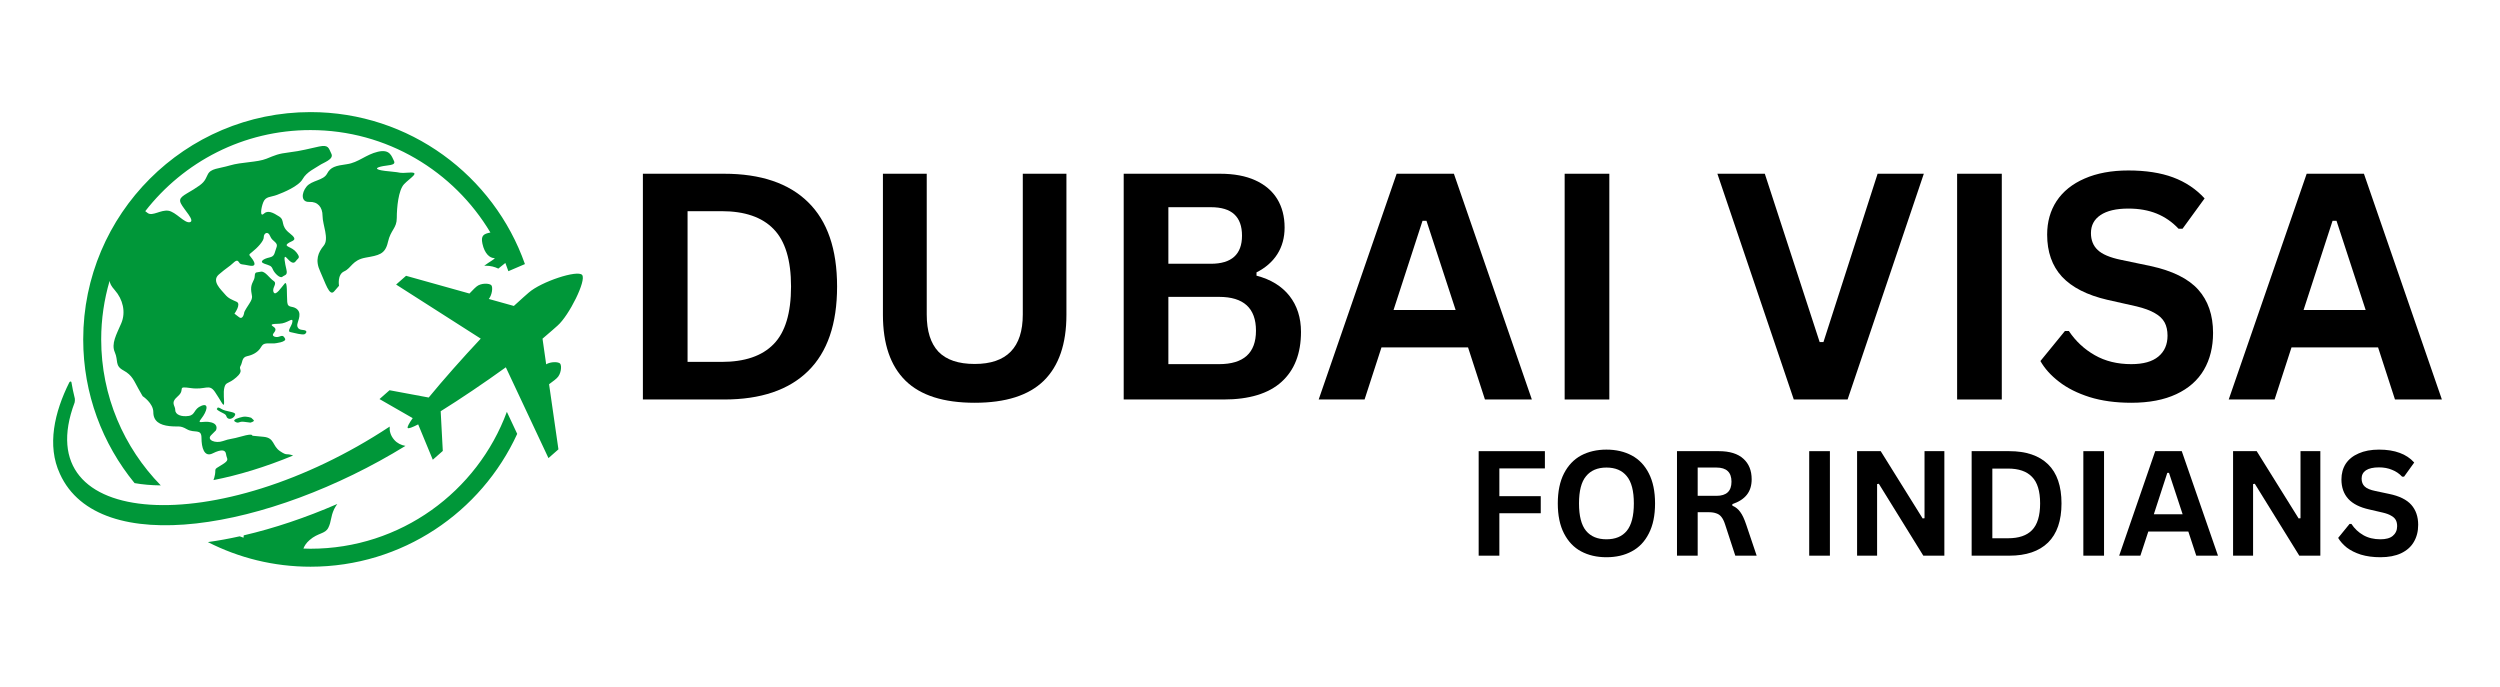 <svg xmlns="http://www.w3.org/2000/svg" xmlns:xlink="http://www.w3.org/1999/xlink" width="302" zoomAndPan="magnify" viewBox="0 0 226.5 62.25" height="83" preserveAspectRatio="xMidYMid meet" version="1.0"><defs><g/><clipPath id="66cb5a5007"><path d="M 4 10.156 L 53 10.156 L 53 51.656 L 4 51.656 Z M 4 10.156 " clip-rule="nonzero"/></clipPath></defs><g fill="#000000" fill-opacity="1"><g transform="translate(55.59, 36.194)"><g><path d="M 10.016 -20.453 C 13.336 -20.453 15.875 -19.594 17.625 -17.875 C 19.375 -16.164 20.25 -13.617 20.25 -10.234 C 20.25 -6.848 19.375 -4.297 17.625 -2.578 C 15.875 -0.859 13.336 0 10.016 0 L 2.656 0 L 2.656 -20.453 Z M 9.781 -3.406 C 11.883 -3.406 13.457 -3.941 14.5 -5.016 C 15.551 -6.086 16.078 -7.828 16.078 -10.234 C 16.078 -12.629 15.551 -14.363 14.5 -15.438 C 13.457 -16.52 11.883 -17.062 9.781 -17.062 L 6.703 -17.062 L 6.703 -3.406 Z M 9.781 -3.406 "/></g></g><g transform="translate(77.462, 36.194)"><g><path d="M 10.844 0.297 C 8.031 0.297 5.941 -0.367 4.578 -1.703 C 3.211 -3.047 2.531 -5.035 2.531 -7.672 L 2.531 -20.453 L 6.5 -20.453 L 6.5 -7.703 C 6.5 -6.203 6.852 -5.078 7.562 -4.328 C 8.281 -3.586 9.375 -3.219 10.844 -3.219 C 13.75 -3.219 15.203 -4.711 15.203 -7.703 L 15.203 -20.453 L 19.156 -20.453 L 19.156 -7.672 C 19.156 -5.035 18.473 -3.047 17.109 -1.703 C 15.742 -0.367 13.656 0.297 10.844 0.297 Z M 10.844 0.297 "/></g></g><g transform="translate(99.151, 36.194)"><g><path d="M 2.656 0 L 2.656 -20.453 L 11.391 -20.453 C 12.648 -20.453 13.711 -20.254 14.578 -19.859 C 15.453 -19.461 16.113 -18.898 16.562 -18.172 C 17.008 -17.441 17.234 -16.578 17.234 -15.578 C 17.234 -14.672 17.016 -13.867 16.578 -13.172 C 16.141 -12.484 15.508 -11.93 14.688 -11.516 L 14.688 -11.219 C 15.977 -10.883 16.973 -10.273 17.672 -9.391 C 18.367 -8.504 18.719 -7.414 18.719 -6.125 C 18.719 -4.164 18.129 -2.656 16.953 -1.594 C 15.773 -0.531 14.023 0 11.703 0 Z M 10.547 -12.297 C 12.43 -12.297 13.375 -13.145 13.375 -14.844 C 13.375 -15.707 13.141 -16.352 12.672 -16.781 C 12.211 -17.207 11.504 -17.422 10.547 -17.422 L 6.703 -17.422 L 6.703 -12.297 Z M 11.297 -3.203 C 13.523 -3.203 14.641 -4.211 14.641 -6.234 C 14.641 -8.273 13.523 -9.297 11.297 -9.297 L 6.703 -9.297 L 6.703 -3.203 Z M 11.297 -3.203 "/></g></g><g transform="translate(119.161, 36.194)"><g><path d="M 19.625 0 L 15.375 0 L 13.844 -4.719 L 6 -4.719 L 4.469 0 L 0.312 0 L 7.375 -20.453 L 12.562 -20.453 Z M 9.719 -16.188 L 7.094 -8.109 L 12.719 -8.109 L 10.078 -16.188 Z M 9.719 -16.188 "/></g></g><g transform="translate(139.102, 36.194)"><g><path d="M 6.703 0 L 2.656 0 L 2.656 -20.453 L 6.703 -20.453 Z M 6.703 0 "/></g></g><g transform="translate(148.477, 36.194)"><g/></g><g transform="translate(155.236, 36.194)"><g><path d="M 12.156 0 L 7.281 0 L 0.359 -20.453 L 4.656 -20.453 L 9.625 -5.203 L 9.969 -5.203 L 14.875 -20.453 L 19.062 -20.453 Z M 12.156 0 "/></g></g><g transform="translate(174.659, 36.194)"><g><path d="M 6.703 0 L 2.656 0 L 2.656 -20.453 L 6.703 -20.453 Z M 6.703 0 "/></g></g><g transform="translate(184.034, 36.194)"><g><path d="M 9.062 0.297 C 7.645 0.297 6.383 0.125 5.281 -0.219 C 4.176 -0.57 3.254 -1.035 2.516 -1.609 C 1.773 -2.18 1.211 -2.805 0.828 -3.484 L 3.047 -6.203 L 3.406 -6.203 C 4.02 -5.285 4.801 -4.555 5.75 -4.016 C 6.695 -3.473 7.801 -3.203 9.062 -3.203 C 10.145 -3.203 10.961 -3.43 11.516 -3.891 C 12.066 -4.348 12.344 -4.977 12.344 -5.781 C 12.344 -6.258 12.254 -6.66 12.078 -6.984 C 11.898 -7.316 11.602 -7.598 11.188 -7.828 C 10.781 -8.066 10.227 -8.27 9.531 -8.438 L 6.891 -9.031 C 5.055 -9.457 3.688 -10.156 2.781 -11.125 C 1.883 -12.102 1.438 -13.375 1.438 -14.938 C 1.438 -16.094 1.723 -17.109 2.297 -17.984 C 2.879 -18.859 3.723 -19.535 4.828 -20.016 C 5.941 -20.504 7.266 -20.75 8.797 -20.75 C 10.379 -20.75 11.727 -20.539 12.844 -20.125 C 13.969 -19.707 14.922 -19.07 15.703 -18.219 L 13.703 -15.469 L 13.344 -15.469 C 12.77 -16.082 12.109 -16.539 11.359 -16.844 C 10.617 -17.145 9.766 -17.297 8.797 -17.297 C 7.691 -17.297 6.848 -17.098 6.266 -16.703 C 5.691 -16.316 5.406 -15.773 5.406 -15.078 C 5.406 -14.441 5.609 -13.93 6.016 -13.547 C 6.422 -13.16 7.117 -12.863 8.109 -12.656 L 10.797 -12.094 C 12.785 -11.664 14.227 -10.953 15.125 -9.953 C 16.02 -8.953 16.469 -7.645 16.469 -6.031 C 16.469 -4.75 16.191 -3.633 15.641 -2.688 C 15.086 -1.738 14.254 -1.004 13.141 -0.484 C 12.035 0.035 10.676 0.297 9.062 0.297 Z M 9.062 0.297 "/></g></g><g transform="translate(201.61, 36.194)"><g><path d="M 19.625 0 L 15.375 0 L 13.844 -4.719 L 6 -4.719 L 4.469 0 L 0.312 0 L 7.375 -20.453 L 12.562 -20.453 Z M 9.719 -16.188 L 7.094 -8.109 L 12.719 -8.109 L 10.078 -16.188 Z M 9.719 -16.188 "/></g></g></g><g clip-path="url(#66cb5a5007)"><path fill="#009739" d="M 45.922 37.312 C 43.25 44.543 36.285 49.715 28.133 49.715 C 27.918 49.715 27.703 49.707 27.488 49.699 C 27.59 49.449 27.73 49.207 28.047 48.93 C 28.824 48.25 29.453 48.395 29.746 47.812 C 30.035 47.234 29.938 46.844 30.277 46.117 C 30.344 45.977 30.445 45.82 30.559 45.66 C 27.691 46.906 24.82 47.867 22.082 48.504 C 22.074 48.574 22.07 48.641 22.062 48.715 C 21.945 48.676 21.832 48.629 21.715 48.59 C 20.73 48.809 19.77 48.984 18.832 49.113 C 21.629 50.539 24.789 51.344 28.133 51.344 C 36.438 51.344 43.605 46.406 46.859 39.309 Z M 20.062 37.051 C 19.672 36.797 19.684 37.004 19.684 37.004 C 19.531 37.07 19.82 37.246 20.219 37.438 C 20.617 37.629 20.426 37.754 20.656 37.906 C 20.887 38.055 21.262 37.805 21.309 37.551 C 21.359 37.293 20.449 37.309 20.062 37.051 Z M 35.719 39.852 C 35.375 39.457 35.277 39.047 35.305 38.648 C 19.859 48.855 2.402 48.039 6.762 36.465 C 6.781 36.41 6.797 36.176 6.781 36.113 C 6.652 35.605 6.551 35.102 6.469 34.621 C 6.453 34.531 6.324 34.551 6.277 34.648 C 4.934 37.34 4.23 40.359 5.43 42.934 C 8.957 50.703 24.402 47.984 36.734 40.398 C 36.34 40.332 35.977 40.148 35.719 39.852 Z M 21.312 38.215 C 21.648 38.41 21.621 38.156 22.102 38.215 C 22.582 38.277 22.691 38.289 22.691 38.289 C 22.691 38.289 23.105 38.176 22.98 38.059 C 22.762 37.852 22.762 37.852 22.762 37.852 C 22.762 37.852 22.34 37.695 22 37.766 C 21.66 37.84 20.973 38.023 21.312 38.215 Z M 31.188 24.582 C 31.84 24.289 31.914 23.562 33.113 23.344 C 34.312 23.129 34.895 23.055 35.148 21.926 C 35.402 20.801 35.949 20.691 35.949 19.746 C 35.949 18.801 36.094 17.238 36.605 16.691 C 37.113 16.145 38.168 15.566 37.078 15.637 C 35.984 15.711 36.566 15.637 35.297 15.527 C 34.023 15.418 33.914 15.238 34.496 15.094 C 35.078 14.945 35.914 15.02 35.695 14.582 C 35.477 14.148 35.332 13.492 34.242 13.746 C 33.148 14 32.473 14.73 31.43 14.875 C 30.387 15.02 29.949 15.129 29.625 15.746 C 29.297 16.363 28.242 16.328 27.77 16.91 C 27.297 17.492 27.262 18.328 28.023 18.293 C 28.785 18.254 29.223 18.766 29.223 19.562 C 29.223 20.363 29.84 21.637 29.332 22.254 C 28.824 22.871 28.531 23.562 29.004 24.582 C 29.477 25.602 29.84 26.91 30.277 26.398 C 30.715 25.891 30.715 25.891 30.715 25.891 C 30.715 25.891 30.531 24.871 31.188 24.582 Z M 14.566 43.977 C 11.23 40.559 9.168 35.895 9.168 30.75 C 9.168 28.91 9.438 27.133 9.93 25.449 C 9.961 25.68 10.074 25.922 10.402 26.289 C 11.129 27.113 11.422 28.277 10.984 29.297 C 10.547 30.312 10.062 31.137 10.402 31.914 C 10.742 32.688 10.375 33.125 11.188 33.562 C 12 34 12.148 34.531 12.535 35.211 C 12.922 35.891 12.922 35.891 12.922 35.891 C 12.922 35.891 13.891 36.52 13.891 37.344 C 13.891 38.168 14.473 38.508 15.348 38.605 C 16.219 38.699 16.27 38.508 16.945 38.895 C 17.625 39.281 18.254 38.797 18.254 39.672 C 18.254 40.543 18.496 41.465 19.273 41.074 C 20.051 40.688 20.438 40.727 20.484 41.168 C 20.535 41.609 20.875 41.656 20.051 42.141 C 19.227 42.629 19.66 42.383 19.418 43.258 C 19.391 43.352 19.367 43.43 19.34 43.496 C 21.574 43.059 24.02 42.324 26.559 41.27 C 25.848 41.02 26.07 41.34 25.383 40.883 C 24.652 40.398 24.898 39.672 23.879 39.574 C 22.859 39.477 22.859 39.477 22.859 39.477 C 22.859 39.477 22.957 39.234 21.941 39.523 C 20.922 39.816 20.875 39.719 20.195 39.961 C 19.516 40.203 18.691 39.863 19.129 39.426 C 19.562 38.992 19.562 38.992 19.562 38.992 C 19.562 38.992 19.855 38.457 19.129 38.266 C 18.402 38.07 17.77 38.516 18.254 37.906 C 18.738 37.293 18.98 36.469 18.254 36.762 C 17.527 37.051 17.723 37.586 17.094 37.684 C 16.461 37.781 15.879 37.586 15.879 37.148 C 15.879 36.715 15.395 36.52 16.121 35.891 C 16.848 35.258 15.93 34.969 17.285 35.16 C 18.645 35.355 18.934 34.727 19.469 35.5 C 20 36.277 20.242 36.859 20.293 36.617 C 20.34 36.375 20.195 35.551 20.34 35.066 C 20.484 34.578 20.68 34.824 21.406 34.191 C 22.133 33.562 21.59 33.473 21.789 33.16 C 21.988 32.852 21.879 32.379 22.387 32.27 C 22.898 32.164 23.297 31.926 23.535 31.617 C 23.77 31.309 23.75 31.109 24.316 31.109 C 24.879 31.109 24.879 31.109 24.879 31.109 C 24.879 31.109 26.004 31 25.824 30.672 C 25.641 30.344 25.551 30.418 25.262 30.508 C 24.969 30.598 24.586 30.453 24.77 30.219 C 24.953 29.98 25.078 29.797 24.77 29.598 C 24.461 29.398 24.586 29.344 25.316 29.328 C 26.043 29.309 26.531 28.707 26.496 29.125 C 26.461 29.543 25.949 30.016 26.316 30.09 C 26.68 30.164 27.422 30.379 27.605 30.273 C 27.789 30.164 27.859 29.945 27.516 29.906 C 27.168 29.871 27.004 29.816 26.934 29.543 C 26.859 29.273 27.387 28.527 26.969 28.07 C 26.551 27.617 26.078 28 26.023 27.363 C 25.969 26.727 26.059 25.383 25.789 25.691 C 25.516 26 24.969 26.871 24.789 26.473 C 24.605 26.07 25.168 25.707 24.789 25.453 C 24.406 25.199 24.008 24.527 23.625 24.617 C 23.242 24.707 23.098 24.582 23.078 25.02 C 23.062 25.453 22.734 25.617 22.75 26.219 C 22.77 26.816 23.008 26.871 22.59 27.508 C 22.172 28.145 22.133 28.273 22.133 28.273 C 22.133 28.273 22.043 29.035 21.645 28.727 C 21.242 28.418 21.242 28.418 21.242 28.418 C 21.242 28.418 21.879 27.543 21.441 27.344 C 21.008 27.145 20.699 27.055 20.371 26.652 C 20.043 26.254 19.133 25.473 19.824 24.871 C 20.516 24.273 20.77 24.164 21.117 23.836 C 21.461 23.508 21.551 23.602 21.68 23.801 C 21.805 24 21.988 23.926 22.551 24.055 C 23.113 24.18 23.188 23.945 22.879 23.492 C 22.57 23.035 22.441 23.145 22.859 22.816 C 23.277 22.492 23.914 21.836 23.898 21.492 C 23.879 21.145 24.277 20.875 24.477 21.398 C 24.68 21.926 25.242 21.926 25.043 22.438 C 24.844 22.945 24.914 23.219 24.406 23.328 C 23.898 23.438 23.441 23.711 23.953 23.891 C 24.461 24.074 24.57 24.055 24.715 24.398 C 24.859 24.746 25.371 25.254 25.586 25.074 C 25.805 24.891 26.078 24.965 25.949 24.418 C 25.824 23.871 25.625 22.98 25.969 23.363 C 26.316 23.746 26.586 23.965 26.805 23.656 C 27.023 23.344 27.262 23.398 26.859 22.871 C 26.461 22.344 25.715 22.363 26.059 22.074 C 26.406 21.781 27.133 21.82 26.242 21.129 C 25.352 20.438 25.859 19.98 25.297 19.617 C 24.734 19.254 24.262 19.02 23.898 19.363 C 23.535 19.711 23.641 18.836 23.859 18.309 C 24.078 17.781 24.516 17.875 25.098 17.656 C 25.68 17.438 27.059 16.875 27.422 16.219 C 27.789 15.566 28.57 15.238 28.934 14.984 C 29.297 14.73 30.277 14.438 30.023 13.93 C 29.77 13.418 29.785 13.094 28.914 13.273 C 28.043 13.457 27.277 13.676 26.223 13.801 C 25.168 13.93 24.953 14.055 24.133 14.383 C 23.316 14.711 21.879 14.676 20.844 14.984 C 19.809 15.293 19.078 15.238 18.809 15.836 C 18.535 16.438 18.441 16.602 17.535 17.164 C 16.625 17.727 16.117 17.891 16.391 18.438 C 16.66 18.984 17.699 20 17.207 20.129 C 16.715 20.254 15.934 19.184 15.242 19.09 C 14.555 19 13.824 19.602 13.391 19.309 C 13.32 19.266 13.242 19.203 13.16 19.133 C 16.633 14.668 22.051 11.785 28.133 11.785 C 35.055 11.785 41.117 15.516 44.43 21.066 C 43.801 21.191 43.555 21.348 43.707 22.074 C 43.902 22.992 44.387 23.383 44.773 23.383 C 45 23.383 44.32 23.73 43.867 24.078 C 43.914 24.078 43.961 24.074 44 24.074 C 44.434 24.074 44.816 24.172 45.148 24.336 C 45.199 24.293 45.254 24.25 45.309 24.207 C 45.668 23.914 45.762 23.844 45.785 23.824 C 45.879 24.07 45.973 24.32 46.059 24.57 L 47.559 23.926 C 44.738 15.914 37.098 10.156 28.133 10.156 C 16.777 10.156 7.539 19.395 7.539 30.75 C 7.539 35.688 9.285 40.219 12.191 43.77 C 12.91 43.898 13.703 43.969 14.566 43.977 Z M 45.828 33.277 C 43.875 34.688 41.66 36.18 39.926 37.258 L 40.117 40.855 L 39.211 41.652 L 37.887 38.449 C 37.352 38.723 37.008 38.852 36.941 38.777 C 36.875 38.699 37.047 38.375 37.391 37.883 L 34.383 36.156 L 35.293 35.355 L 38.84 36.016 C 40.137 34.438 41.906 32.434 43.555 30.68 L 35.887 25.781 L 36.789 24.988 L 42.531 26.594 C 42.949 26.152 43.066 26.055 43.16 25.973 C 43.562 25.621 44.348 25.652 44.516 25.844 C 44.668 26.02 44.586 26.723 44.285 27.086 L 46.555 27.719 C 47.246 27.078 47.75 26.648 47.902 26.512 C 49.035 25.516 52.324 24.434 52.738 24.906 C 53.156 25.383 51.559 28.586 50.52 29.496 C 50.34 29.656 49.852 30.094 49.152 30.684 L 49.484 33.008 C 49.883 32.754 50.594 32.766 50.746 32.941 C 50.914 33.133 50.844 33.914 50.441 34.266 C 50.348 34.348 50.238 34.457 49.746 34.812 L 50.594 40.711 L 49.691 41.504 L 45.828 33.277 " fill-opacity="1" fill-rule="nonzero"/></g><g fill="#000000" fill-opacity="1"><g transform="translate(132.733, 50.344)"><g><path d="M 7.234 -9.469 L 7.234 -7.906 L 3.109 -7.906 L 3.109 -5.391 L 6.859 -5.391 L 6.859 -3.844 L 3.109 -3.844 L 3.109 0 L 1.234 0 L 1.234 -9.469 Z M 7.234 -9.469 "/></g></g></g><g fill="#000000" fill-opacity="1"><g transform="translate(140.386, 50.344)"><g><path d="M 5.156 0.141 C 4.289 0.141 3.523 -0.035 2.859 -0.391 C 2.203 -0.742 1.688 -1.285 1.312 -2.016 C 0.938 -2.742 0.75 -3.648 0.75 -4.734 C 0.75 -5.816 0.938 -6.723 1.312 -7.453 C 1.688 -8.18 2.203 -8.723 2.859 -9.078 C 3.523 -9.43 4.289 -9.609 5.156 -9.609 C 6.031 -9.609 6.797 -9.43 7.453 -9.078 C 8.117 -8.723 8.633 -8.18 9 -7.453 C 9.375 -6.723 9.562 -5.816 9.562 -4.734 C 9.562 -3.648 9.375 -2.742 9 -2.016 C 8.633 -1.285 8.117 -0.742 7.453 -0.391 C 6.797 -0.035 6.031 0.141 5.156 0.141 Z M 5.156 -1.484 C 5.969 -1.484 6.582 -1.738 7 -2.25 C 7.426 -2.77 7.641 -3.598 7.641 -4.734 C 7.641 -5.867 7.426 -6.691 7 -7.203 C 6.582 -7.723 5.969 -7.984 5.156 -7.984 C 4.352 -7.984 3.738 -7.723 3.312 -7.203 C 2.883 -6.691 2.672 -5.867 2.672 -4.734 C 2.672 -3.598 2.883 -2.77 3.312 -2.25 C 3.738 -1.738 4.352 -1.484 5.156 -1.484 Z M 5.156 -1.484 "/></g></g></g><g fill="#000000" fill-opacity="1"><g transform="translate(150.701, 50.344)"><g><path d="M 1.234 0 L 1.234 -9.469 L 5.031 -9.469 C 6.008 -9.469 6.75 -9.238 7.25 -8.781 C 7.75 -8.332 8 -7.711 8 -6.922 C 8 -6.348 7.852 -5.879 7.562 -5.516 C 7.27 -5.148 6.832 -4.867 6.25 -4.672 L 6.25 -4.531 C 6.551 -4.406 6.789 -4.211 6.969 -3.953 C 7.156 -3.703 7.332 -3.328 7.5 -2.828 L 8.453 0 L 6.516 0 L 5.594 -2.828 C 5.5 -3.117 5.391 -3.344 5.266 -3.5 C 5.148 -3.656 5 -3.766 4.812 -3.828 C 4.633 -3.898 4.398 -3.938 4.109 -3.938 L 3.109 -3.938 L 3.109 0 Z M 4.812 -5.422 C 5.719 -5.422 6.172 -5.848 6.172 -6.703 C 6.172 -7.555 5.719 -7.984 4.812 -7.984 L 3.109 -7.984 L 3.109 -5.422 Z M 4.812 -5.422 "/></g></g></g><g fill="#000000" fill-opacity="1"><g transform="translate(159.552, 50.344)"><g/></g></g><g fill="#000000" fill-opacity="1"><g transform="translate(162.68, 50.344)"><g><path d="M 3.109 0 L 1.234 0 L 1.234 -9.469 L 3.109 -9.469 Z M 3.109 0 "/></g></g></g><g fill="#000000" fill-opacity="1"><g transform="translate(167.018, 50.344)"><g><path d="M 3.047 0 L 1.234 0 L 1.234 -9.469 L 3.375 -9.469 L 7.172 -3.375 L 7.344 -3.391 L 7.344 -9.469 L 9.141 -9.469 L 9.141 0 L 7.234 0 L 3.203 -6.516 L 3.047 -6.484 Z M 3.047 0 "/></g></g></g><g fill="#000000" fill-opacity="1"><g transform="translate(177.397, 50.344)"><g><path d="M 4.641 -9.469 C 6.172 -9.469 7.344 -9.07 8.156 -8.281 C 8.969 -7.488 9.375 -6.305 9.375 -4.734 C 9.375 -3.172 8.969 -1.988 8.156 -1.188 C 7.344 -0.395 6.172 0 4.641 0 L 1.234 0 L 1.234 -9.469 Z M 4.531 -1.578 C 5.5 -1.578 6.223 -1.82 6.703 -2.312 C 7.191 -2.812 7.438 -3.617 7.438 -4.734 C 7.438 -5.848 7.191 -6.648 6.703 -7.141 C 6.223 -7.641 5.5 -7.891 4.531 -7.891 L 3.109 -7.891 L 3.109 -1.578 Z M 4.531 -1.578 "/></g></g></g><g fill="#000000" fill-opacity="1"><g transform="translate(187.517, 50.344)"><g><path d="M 3.109 0 L 1.234 0 L 1.234 -9.469 L 3.109 -9.469 Z M 3.109 0 "/></g></g></g><g fill="#000000" fill-opacity="1"><g transform="translate(191.856, 50.344)"><g><path d="M 9.094 0 L 7.125 0 L 6.406 -2.188 L 2.781 -2.188 L 2.062 0 L 0.141 0 L 3.406 -9.469 L 5.812 -9.469 Z M 4.5 -7.5 L 3.281 -3.75 L 5.891 -3.75 L 4.656 -7.5 Z M 4.5 -7.5 "/></g></g></g><g fill="#000000" fill-opacity="1"><g transform="translate(201.082, 50.344)"><g><path d="M 3.047 0 L 1.234 0 L 1.234 -9.469 L 3.375 -9.469 L 7.172 -3.375 L 7.344 -3.391 L 7.344 -9.469 L 9.141 -9.469 L 9.141 0 L 7.234 0 L 3.203 -6.516 L 3.047 -6.484 Z M 3.047 0 "/></g></g></g><g fill="#000000" fill-opacity="1"><g transform="translate(211.462, 50.344)"><g><path d="M 4.203 0.141 C 3.547 0.141 2.957 0.062 2.438 -0.094 C 1.926 -0.258 1.5 -0.473 1.156 -0.734 C 0.82 -1.004 0.562 -1.297 0.375 -1.609 L 1.406 -2.875 L 1.578 -2.875 C 1.859 -2.445 2.219 -2.109 2.656 -1.859 C 3.094 -1.609 3.609 -1.484 4.203 -1.484 C 4.703 -1.484 5.078 -1.586 5.328 -1.797 C 5.586 -2.016 5.719 -2.305 5.719 -2.672 C 5.719 -2.898 5.676 -3.086 5.594 -3.234 C 5.508 -3.391 5.367 -3.52 5.172 -3.625 C 4.984 -3.738 4.727 -3.832 4.406 -3.906 L 3.188 -4.188 C 2.344 -4.375 1.711 -4.691 1.297 -5.141 C 0.879 -5.598 0.672 -6.188 0.672 -6.906 C 0.672 -7.445 0.801 -7.922 1.062 -8.328 C 1.332 -8.734 1.723 -9.047 2.234 -9.266 C 2.742 -9.492 3.359 -9.609 4.078 -9.609 C 4.805 -9.609 5.43 -9.508 5.953 -9.312 C 6.473 -9.125 6.91 -8.832 7.266 -8.438 L 6.344 -7.156 L 6.172 -7.156 C 5.91 -7.438 5.602 -7.645 5.25 -7.781 C 4.906 -7.926 4.516 -8 4.078 -8 C 3.555 -8 3.16 -7.91 2.891 -7.734 C 2.629 -7.555 2.5 -7.305 2.5 -6.984 C 2.5 -6.68 2.594 -6.441 2.781 -6.266 C 2.969 -6.086 3.289 -5.953 3.75 -5.859 L 5 -5.594 C 5.914 -5.406 6.582 -5.078 7 -4.609 C 7.414 -4.141 7.625 -3.535 7.625 -2.797 C 7.625 -2.203 7.492 -1.688 7.234 -1.25 C 6.984 -0.812 6.598 -0.469 6.078 -0.219 C 5.566 0.02 4.941 0.141 4.203 0.141 Z M 4.203 0.141 "/></g></g></g></svg>